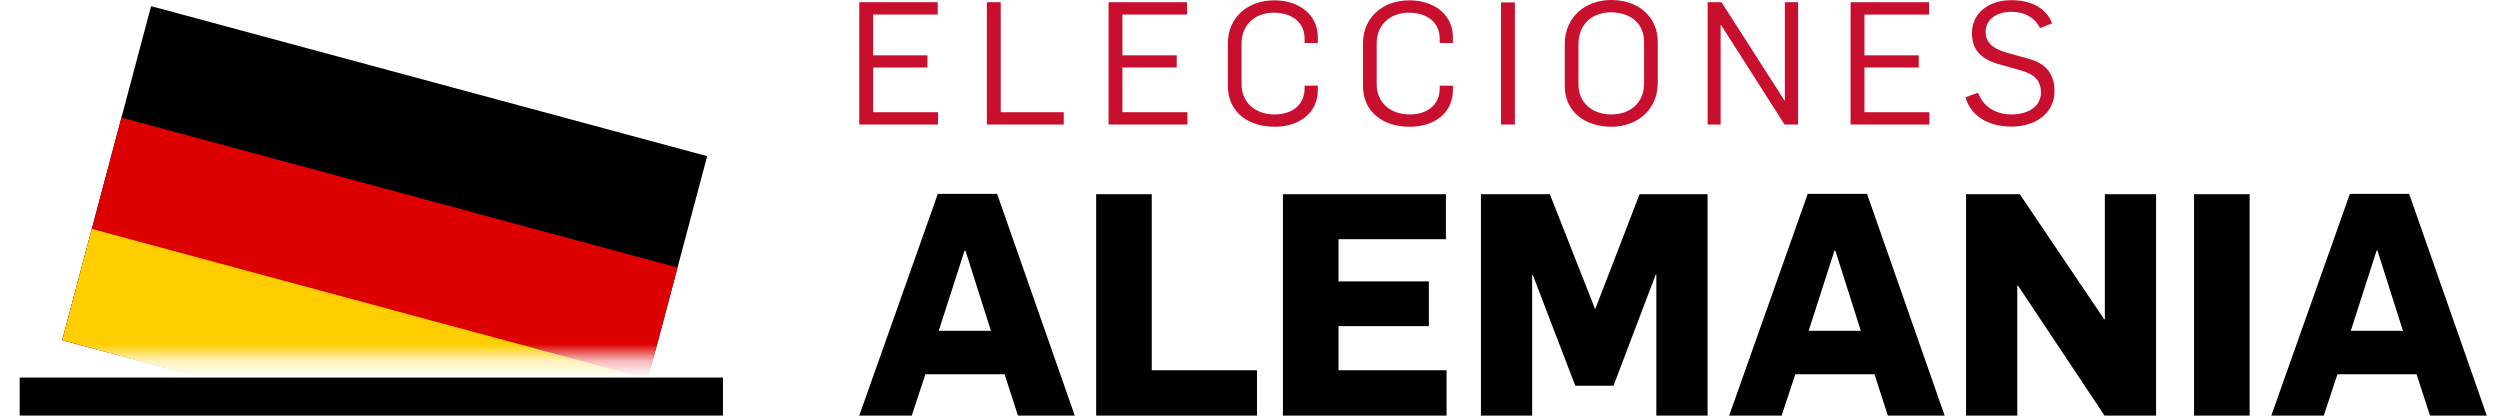 <svg width="149" height="25" viewBox="0 0 149 25" fill="none" xmlns="http://www.w3.org/2000/svg">
<mask id="mask0_1537_134" style="mask-type:alpha" maskUnits="userSpaceOnUse" x="0" y="0" width="48" height="22">
<rect x="0.079" width="47.133" height="21.274" fill="#D9D9D9"/>
</mask>
<g mask="url(#mask0_1537_134)">
<g clip-path="url(#clip0_1537_134)">
<path d="M42.167 9.313L9.005 0.367L3.705 20.281L36.867 29.227L42.167 9.313Z" fill="black"/>
<path d="M40.401 15.951L7.239 7.005L3.705 20.281L36.867 29.227L40.401 15.951Z" fill="#DD0000"/>
<path d="M38.634 22.589L5.472 13.643L3.705 20.281L36.867 29.227L38.634 22.589Z" fill="#FFCE00"/>
</g>
</g>
<rect x="1.173" y="22.503" width="41.915" height="2.264" fill="black"/>
<g clip-path="url(#clip1_1537_134)">
<path d="M51.212 7.422V0.133H55.889V0.868H52.039V3.298H55.276V4.023H52.039V6.687H55.909V7.422H51.212Z" fill="#C8102E"/>
<path d="M58.816 7.422V0.133H59.643V6.687H63.4V7.422H58.816Z" fill="#C8102E"/>
<path d="M66.07 7.422V0.133H70.746V0.868H66.897V3.298H70.134V4.023H66.897V6.687H70.767V7.422H66.07Z" fill="#C8102E"/>
<path d="M75.968 7.555C74.416 7.555 73.181 6.708 73.181 5.115V2.593C73.181 1.041 74.355 0.02 75.948 0.02C77.397 0.02 78.541 0.858 78.541 2.205V2.563H77.755V2.307C77.755 1.327 76.989 0.756 75.917 0.756C74.855 0.756 73.998 1.429 73.998 2.583V5.023C73.998 6.126 74.825 6.82 75.968 6.82C77.03 6.82 77.755 6.238 77.755 5.258V5.105H78.541V5.37C78.541 6.749 77.418 7.555 75.968 7.555Z" fill="#C8102E"/>
<path d="M84.02 7.555C82.468 7.555 81.233 6.708 81.233 5.115V2.593C81.233 1.041 82.407 0.02 84 0.02C85.45 0.02 86.593 0.858 86.593 2.205V2.563H85.807V2.307C85.807 1.327 85.041 0.756 83.969 0.756C82.907 0.756 82.05 1.429 82.05 2.583V5.023C82.05 6.126 82.877 6.82 84.02 6.82C85.082 6.82 85.807 6.238 85.807 5.258V5.105H86.593V5.37C86.593 6.749 85.47 7.555 84.02 7.555Z" fill="#C8102E"/>
<path d="M89.459 7.422V0.143H90.286V7.422H89.459Z" fill="#C8102E"/>
<path d="M96.046 7.555C94.525 7.555 93.259 6.708 93.259 5.115V2.634C93.259 0.98 94.525 0 96.026 0C97.578 0 98.803 0.929 98.803 2.522V4.921C98.803 6.565 97.547 7.555 96.046 7.555ZM96.046 6.82C97.098 6.82 97.986 6.177 97.986 4.982V2.491C97.986 1.389 97.169 0.735 95.995 0.735C94.934 0.735 94.076 1.419 94.076 2.624V5.023C94.076 6.136 94.903 6.82 96.046 6.82Z" fill="#C8102E"/>
<path d="M101.774 7.422V0.133H102.601L106.358 5.993H106.378V0.133H107.165V7.422H106.358L102.57 1.48H102.55V7.422H101.774Z" fill="#C8102E"/>
<path d="M110.295 7.422V0.133H114.971V0.868H111.122V3.298H114.358V4.023H111.122V6.687H114.991V7.422H110.295Z" fill="#C8102E"/>
<path d="M119.865 7.545C118.538 7.545 117.476 6.943 117.139 5.799L117.895 5.523C118.181 6.34 118.916 6.82 119.906 6.82C120.866 6.82 121.642 6.35 121.642 5.513C121.642 4.737 121.162 4.421 120.519 4.217L119.14 3.829C118.119 3.543 117.527 3.012 117.527 1.97C117.527 0.766 118.548 0.01 119.865 0.01C120.988 0.01 121.928 0.429 122.305 1.389L121.591 1.674C121.274 1.052 120.682 0.704 119.855 0.704C119.11 0.704 118.344 1.082 118.344 1.899C118.344 2.471 118.691 2.869 119.549 3.124L120.937 3.512C121.795 3.747 122.448 4.278 122.448 5.432C122.448 6.677 121.417 7.545 119.865 7.545Z" fill="#C8102E"/>
<path d="M51.212 24.768L55.894 11.555H59.429L64.055 24.768H60.669L59.873 22.306H55.154L54.34 24.768H51.212ZM55.95 19.716H59.059L57.541 14.941H57.486L55.95 19.716Z" fill="black"/>
<path d="M65.331 24.768V11.574H68.643V22.066H74.916V24.768H65.331Z" fill="black"/>
<path d="M76.462 24.768V11.574H86.177V14.257H79.775V16.773H85.16V19.438H79.775V22.066H86.215V24.768H76.462Z" fill="black"/>
<path d="M88.263 24.768V11.574H92.371L95.054 18.383H95.091L97.719 11.574H101.772V24.768H98.718V16.366H98.681L96.165 22.991H93.888L91.353 16.385H91.316V24.768H88.263Z" fill="black"/>
<path d="M103.059 24.768L107.74 11.555H111.275L115.901 24.768H112.515L111.719 22.306H107L106.186 24.768H103.059ZM107.796 19.716H110.905L109.387 14.941H109.332L107.796 19.716Z" fill="black"/>
<path d="M117.177 24.768V11.574H120.378L125.412 19.031H125.449V11.574H128.502V24.768H125.43L120.267 17.014H120.23V24.768H117.177Z" fill="black"/>
<path d="M130.766 24.768V11.574H134.079V24.768H130.766Z" fill="black"/>
<path d="M135.37 24.768L140.052 11.555H143.586L148.212 24.768H144.826L144.03 22.306H139.312L138.497 24.768H135.37ZM140.107 19.716H143.216L141.699 14.941H141.643L140.107 19.716Z" fill="black"/>
</g>
<defs>
<clipPath id="clip0_1537_134">
<rect width="34.347" height="20.607" fill="white" transform="matrix(0.965 0.26 -0.257 0.966 9.005 0.367)"/>
</clipPath>
<clipPath id="clip1_1537_134">
<rect width="97" height="24.768" fill="white" transform="translate(51.212)"/>
</clipPath>
</defs>
</svg>
